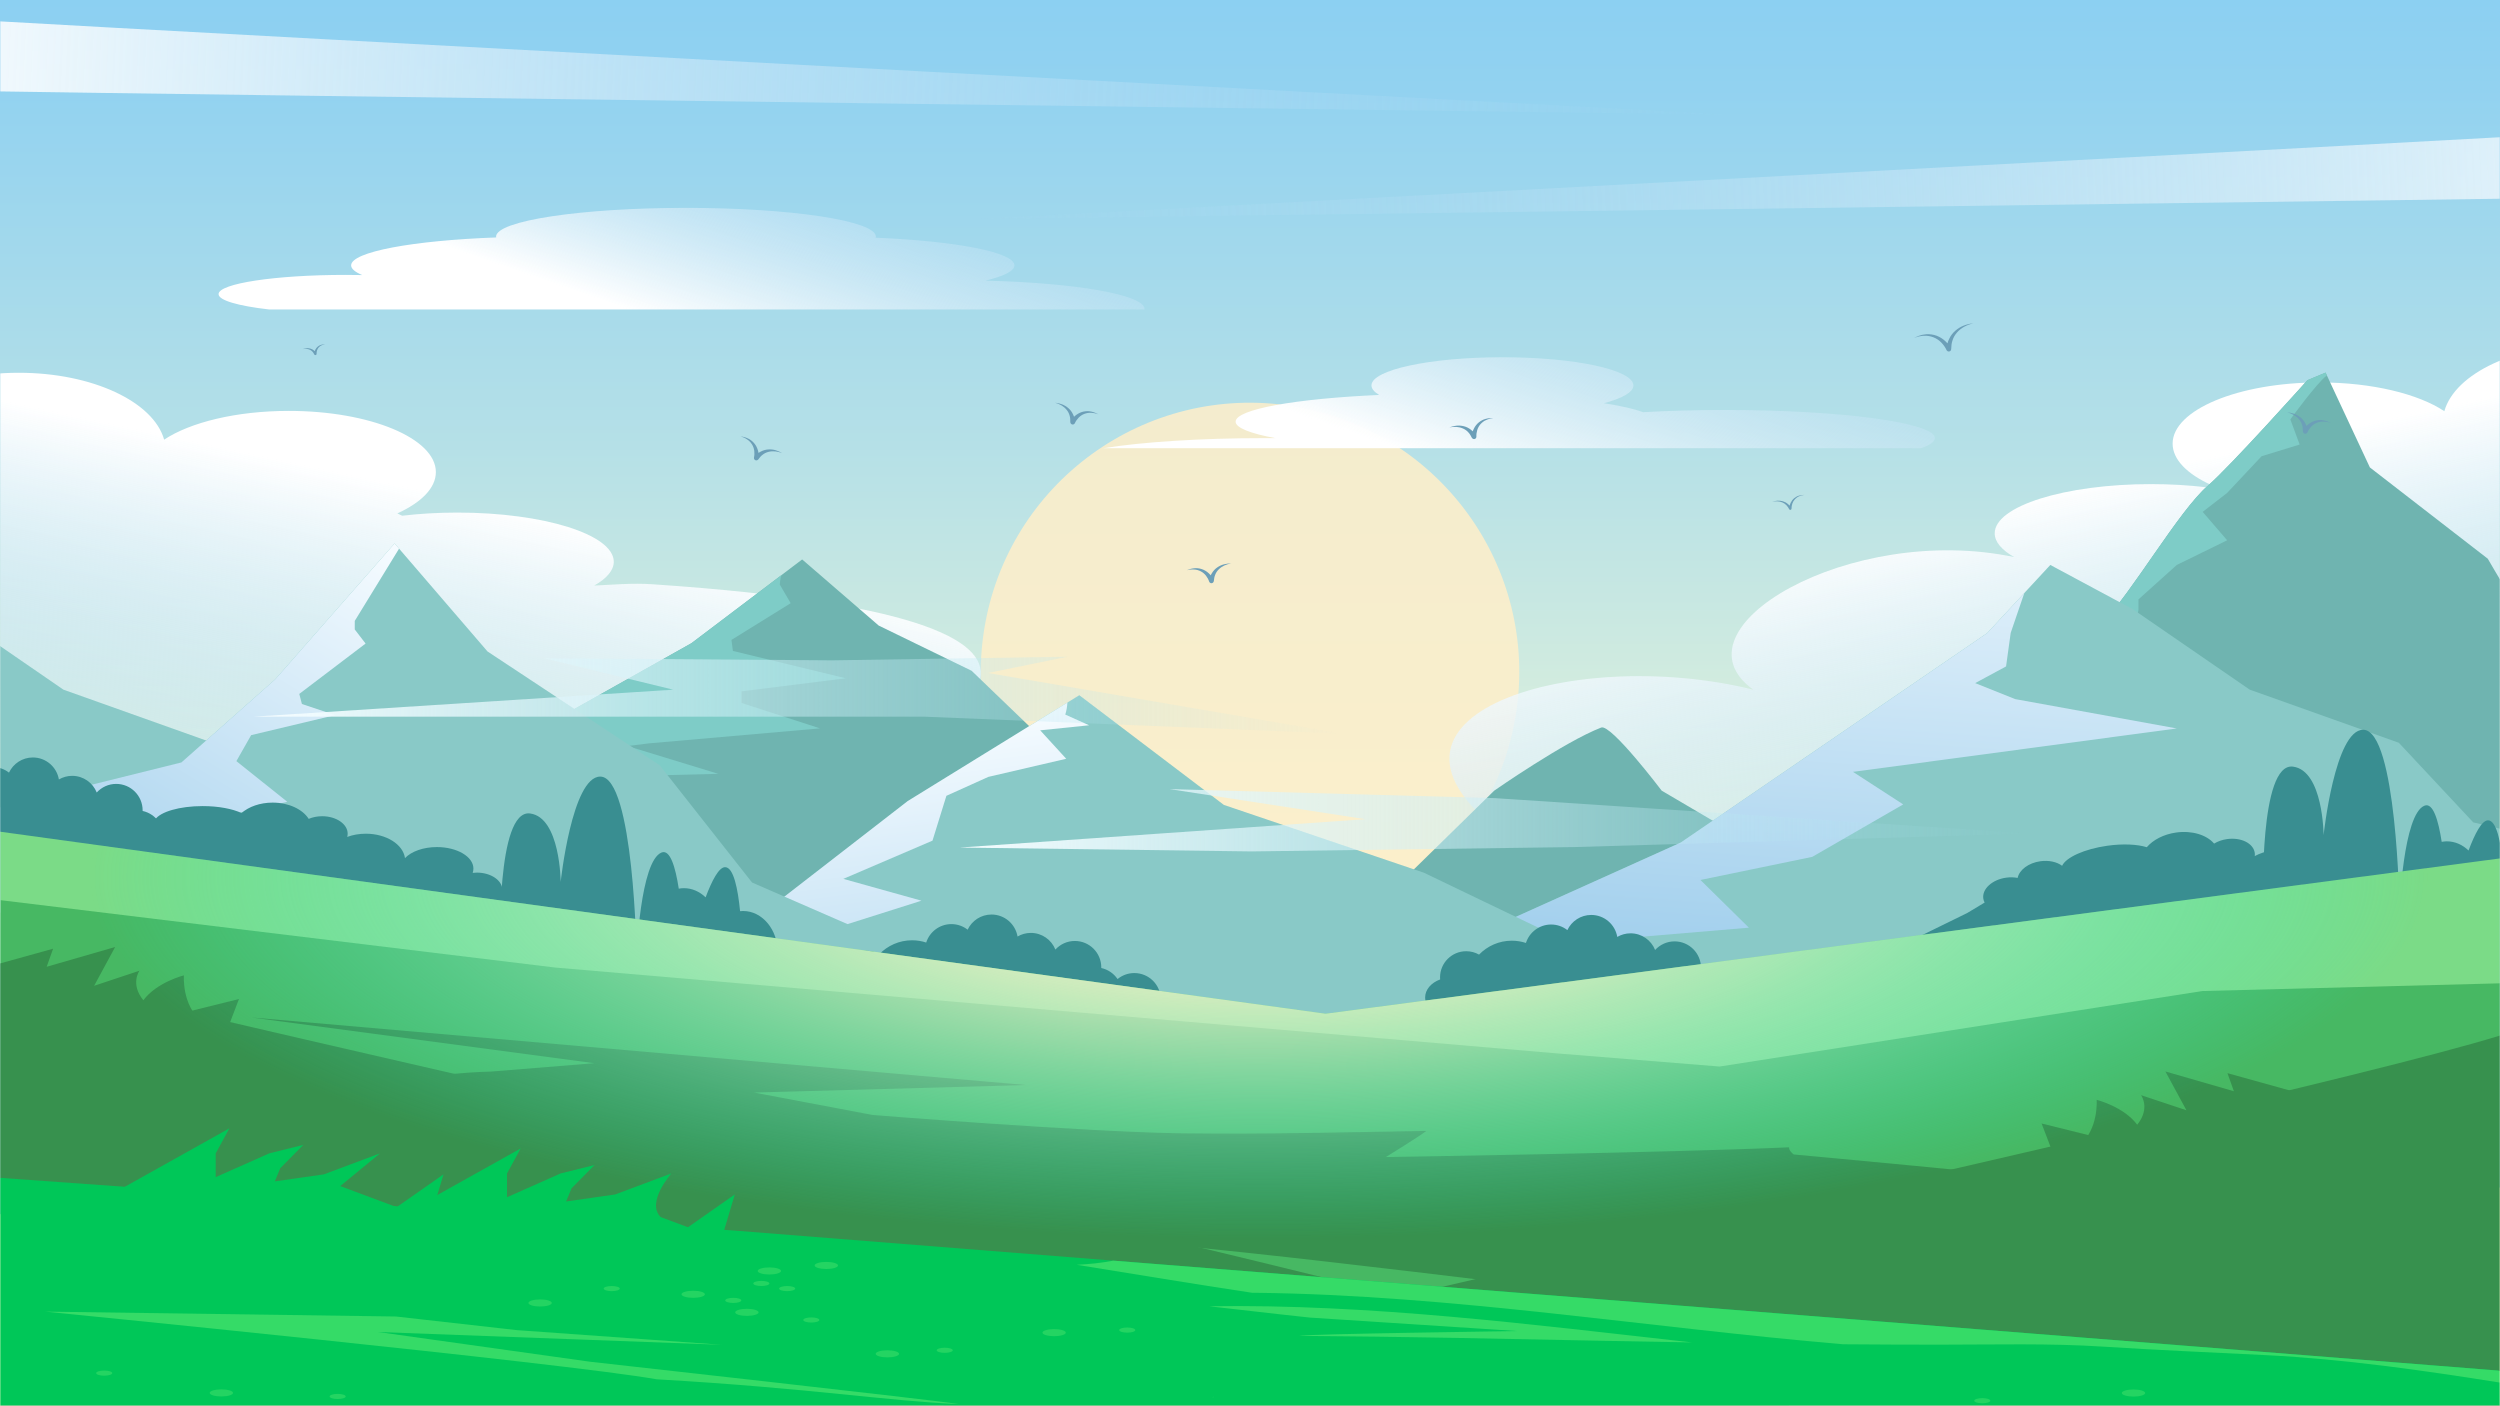 <svg width="948" height="533" viewBox="0 0 948 533" fill="none" xmlns="http://www.w3.org/2000/svg">
<rect x="0" y="0" width="948" height="533" fill="#333333" stroke="none"/>
<g clip-path="url(#clip0_992_4382)">
<rect width="948" height="533" fill="white"/>
<g clip-path="url(#clip1_992_4382)">
<path d="M948 -49H0V583H948V-49Z" fill="url(#paint0_linear_992_4382)"/>
<path opacity="0.85" d="M574.83 270.83C583.676 215.148 545.708 162.836 490.025 153.99C434.342 145.144 382.031 183.112 373.185 238.795C364.339 294.478 402.307 346.789 457.99 355.635C513.672 364.481 565.983 326.513 574.83 270.83Z" fill="#FFEFC9"/>
<mask id="mask0_992_4382" style="mask-type:luminance" maskUnits="userSpaceOnUse" x="0" y="-49" width="948" height="632">
<path d="M948 -49H0V583H948V-49Z" fill="white"/>
</mask>
<g mask="url(#mask0_992_4382)">
<path d="M655.625 43.464C655.625 43.464 55.645 11.412 0 8.103V34.666C35.005 35.314 655.625 43.464 655.625 43.464Z" fill="url(#paint1_linear_992_4382)"/>
<path d="M371.291 83.037C371.291 83.037 971.271 50.984 1026.92 47.675V74.238C991.911 74.886 371.291 83.037 371.291 83.037Z" fill="url(#paint2_linear_992_4382)"/>
<path d="M-79.388 285.993H333.882C337.44 284.164 459.201 235.882 247.381 221.548C239.795 221.035 232.395 221.723 225.327 222.048C230.048 219.372 232.745 216.295 232.745 213.017C232.745 202.718 206.192 194.368 173.438 194.368C166.064 194.368 159.01 194.794 152.496 195.568C151.887 195.27 151.277 194.981 150.667 194.69C159.74 190.562 165.279 185.064 165.279 179.027C165.279 166.206 140.311 155.812 109.513 155.812C89.583 155.812 72.106 160.168 62.245 166.713C58.196 152.356 35.054 141.352 7.11 141.352C-23.689 141.352 -48.657 154.72 -48.657 171.209C-48.657 174.87 -47.42 178.375 -45.169 181.616C-54.396 181.545 -63.569 182.119 -72.7 183.192L-69.777 229.291C-79.324 231.999 -84.895 235.237 -84.895 238.72C-84.893 240.781 -82.946 284.164 -79.388 285.993Z" fill="url(#paint3_linear_992_4382)"/>
<path d="M1015.25 288.229L574.844 319.617C505.042 272.6 594.927 244.181 664.845 261.531C632.545 238.368 701.783 198.108 763.808 211.258C759.087 208.582 756.39 205.504 756.39 202.227C756.39 191.927 782.943 183.577 815.697 183.577C823.071 183.577 830.125 184.003 836.639 184.777C837.248 184.48 837.857 184.191 838.468 183.9C829.395 179.772 823.856 174.273 823.856 168.236C823.856 155.416 848.824 145.022 879.622 145.022C899.552 145.022 917.029 149.377 926.89 155.922C930.94 141.566 954.081 130.562 982.025 130.562C1012.82 130.562 1037.79 143.93 1037.79 160.418C1037.79 164.079 1036.56 167.584 1034.3 170.825C1043.53 170.754 1052.7 171.328 1061.84 172.401L1058.91 218.501C1068.46 221.208 1074.03 224.446 1074.03 227.93C1074.03 229.989 1072.08 231.963 1015.25 288.229Z" fill="url(#paint4_linear_992_4382)"/>
<path d="M102.001 117.345H433.953C433.959 117.285 433.982 117.227 433.982 117.168C433.982 111.752 407.885 107.259 373.693 106.412C380.641 104.736 384.672 102.754 384.672 100.628C384.672 95.626 362.405 91.413 332.063 90.131C332.096 89.997 332.13 89.863 332.13 89.728C332.13 83.707 299.89 78.826 260.122 78.826C220.354 78.826 188.115 83.706 188.115 89.728C188.115 89.831 188.148 89.933 188.167 90.036C156.599 91.193 133.148 95.495 133.148 100.63C133.148 101.92 134.639 103.158 137.358 104.307C135.285 104.265 133.175 104.242 131.029 104.242C104.437 104.242 82.88 107.506 82.88 111.532C82.882 113.905 90.388 116.014 102.001 117.345Z" fill="url(#paint5_linear_992_4382)"/>
<path d="M483.671 166.153C482.242 166.143 480.805 166.137 479.357 166.137C454.911 166.137 433.05 167.618 418.455 169.946H728.491C731.861 168.763 733.72 167.479 733.72 166.137C733.72 160.239 698.098 155.458 654.158 155.458C643.122 155.458 632.613 155.76 623.06 156.305C619.702 155.042 614.617 153.89 608.195 152.897C615.189 151.057 619.388 148.707 619.388 146.145C619.388 140.247 597.153 135.467 569.725 135.467C542.296 135.467 520.061 140.247 520.061 146.145C520.061 147.414 521.096 148.631 522.987 149.761C491.365 151.173 468.551 155.175 468.551 159.894C468.552 162.232 474.169 164.393 483.671 166.153Z" fill="url(#paint6_linear_992_4382)"/>
</g>
<mask id="mask1_992_4382" style="mask-type:luminance" maskUnits="userSpaceOnUse" x="0" y="-49" width="948" height="632">
<path d="M948 -49H0V583H948V-49Z" fill="white"/>
</mask>
<g mask="url(#mask1_992_4382)">
<path d="M751.409 402.116C751.935 397.728 752.53 394.453 752.53 394.453L723.886 372.555L689.518 352.848L657.978 316.202L630.12 299.825C630.12 299.825 610.895 274.443 607.181 275.881C593.145 281.311 566.588 299.831 566.588 299.831L528.682 336.974L485.318 360.513L453.818 394.143C453.818 394.143 448.992 397.198 440.901 402.118H751.409V402.116Z" fill="#6FB4B0"/>
<path d="M486.62 344.311C487.284 339.715 488.036 336.287 488.036 336.287L451.804 313.361L408.331 292.727L368.434 254.359L333.196 237.211L304.179 212.141L262.195 243.902L204.883 276.106L150.03 300.751L110.185 335.963C110.185 335.963 104.08 339.162 93.847 344.313H486.62V344.311Z" fill="#6FB4B0"/>
<path d="M272.364 293.435L237.897 282.893L246.126 281.878L310.936 276.2L281.203 266.569V262.147L320.721 257.209L277.914 246.839L277.367 242.649L299.827 228.73L295.696 221.679C295.696 221.679 295.823 219.184 296.375 218.042L262.195 243.9L204.883 276.104L160.686 295.963C197.918 295.364 272.364 293.435 272.364 293.435Z" fill="#7ECCC7"/>
<path d="M1055.58 307.602C1052.41 305.232 1049.51 302.494 1046.63 299.679C1029.19 289.816 1011.84 279.612 993.99 271.266C992.801 270.834 991.613 270.396 990.428 269.938C982.541 266.889 976.768 262.479 970.696 254.696C960.598 241.752 943.358 211.859 943.358 211.859L898.659 177.255L881.853 141.294L874.972 144.161C874.972 144.161 845.592 176.991 837.262 184.136C826.312 193.529 808.128 225.179 797.609 235.595C793.205 239.955 784.328 246.109 775.073 252.752C770.801 259.51 766.672 266.454 762.275 273.063C758.463 278.794 754.433 284.278 749.926 288.978C745.363 293.737 739.807 296.632 735.559 301.929C731.623 306.839 728.793 313.528 725.438 319.172C720.954 326.716 715.402 333.121 710.076 339.512C706.48 343.827 702.818 348.044 699.102 352.167C721.965 349.35 744.834 346.865 767.715 344.969C832.704 339.583 897.461 340.775 962.232 342.939C987.024 343.767 1074.87 340.655 1094.91 338.843C1093.67 337.885 1092.44 336.918 1091.22 335.939C1079.33 326.4 1067.68 316.649 1055.58 307.602Z" fill="#6FB4B0"/>
<path d="M736.682 316.211C744.795 313.5 761.165 308.766 761.165 308.766L773.333 294.716L770.578 280.676L780.845 272.074L793.717 266.463L805.892 256.745L810.913 231.245V227.286L825.426 214.233L844.535 204.873L835.25 194.099L844.535 186.909L857.605 172.994L872.022 168.567L868.497 159.033C868.497 159.033 878.312 145.466 882.342 142.338L881.855 141.292L874.973 144.159C874.973 144.159 845.593 176.989 837.263 184.134C826.313 193.527 808.129 225.178 797.61 235.593C793.206 239.954 784.329 246.107 775.074 252.751C770.802 259.508 766.674 266.452 762.276 273.062C758.464 278.793 754.434 284.276 749.927 288.977C745.364 293.736 739.809 296.63 735.56 301.928C731.624 306.837 728.794 313.526 725.44 319.17C725.235 319.515 725.016 319.846 724.808 320.186C728.765 318.86 732.723 317.533 736.682 316.211Z" fill="#7ECCC7"/>
<path d="M937.855 311.846L909.634 281.658L853.091 261.516L808.883 231.088L777.48 214.231L753.527 240.076L637.368 319.483L540.908 362.949L487.053 394.345C487.053 394.345 471.429 400.721 461.117 409.463L777.688 464.794L982.269 447.376C982.269 418.326 982.235 322.308 982.235 322.308L937.855 311.846Z" fill="#89C9C7"/>
<path d="M512.178 389.389C528.997 385.519 545.46 380.886 562.718 378.658C578.794 376.582 611.067 373.206 611.067 373.206L574.218 359.27L663.177 351.775L644.803 333.683L687.208 324.92L721.695 305.031L702.648 292.689L825.426 276.228L764.144 265.101L748.985 259.034L760.697 252.708L762.454 239.999L767.626 224.864L753.529 240.077L637.369 319.484L540.91 362.949L487.055 390.911C487.055 390.911 479.654 390.951 474.913 395.957C487.477 394.637 499.885 392.218 512.178 389.389Z" fill="url(#paint7_linear_992_4382)"/>
<path d="M108.803 311.846L80.581 281.658L24.039 261.516L-20.17 231.088L-51.572 214.231L-75.524 240.076L-191.683 319.483L-288.143 362.949L-341.998 394.345C-341.998 394.345 -357.622 400.721 -367.934 409.463L-51.363 464.794L153.218 447.376C153.218 418.326 153.184 322.308 153.184 322.308L108.803 311.846Z" fill="#89C9C7"/>
<path d="M676.573 395.957C666.288 391.76 539.965 330.943 539.965 330.943L464.1 305.226L409.27 263.625L344.203 303.773L295.041 341.874L246.293 362.618L141.967 437.458L893.805 489.468L676.573 395.957Z" fill="#89C9C7"/>
<path d="M210.072 395.957L253.723 375.121L300.285 357.103L349.417 341.543L319.787 333.27L353.601 318.773L358.875 301.769L374.782 294.592L404.305 287.726L394.441 276.936L412.99 275.023L403.948 270.965C403.96 270.912 403.977 270.855 404 270.786C404.423 269.532 404.659 268.005 404.759 266.407L344.201 303.774L295.039 341.874L246.29 362.618L157.348 426.423L210.072 395.957Z" fill="url(#paint8_linear_992_4382)"/>
<path d="M396.132 384.741L360.218 367.359L285.171 334.647L250.2 290.226L184.866 247.039L149.627 206.067L104.397 257.573L68.788 289.118L-16.033 310.178L19.688 426.423L462.982 437.458L396.132 384.741Z" fill="#89C9C7"/>
<path d="M49.075 343.521L6.532 330.962V327.003L108.94 304.05L89.638 288.619L95.232 278.766L127.093 271.165L114.493 266.966L113.482 263.133L138.629 244.038L134.523 238.691V235.449L151.33 208.043L149.629 206.065L104.399 257.57L68.79 289.116L-16.031 310.176L-5.07 345.848C13.23 347.255 49.075 343.521 49.075 343.521Z" fill="url(#paint9_linear_992_4382)"/>
<path d="M443.526 299.232L566.8 302.651L769.676 316.077L596.834 321.214L474.594 322.861L363.926 321.391L517.748 310.634L443.526 299.232Z" fill="url(#paint10_linear_992_4382)"/>
<path d="M374.619 255.194L404.851 249.026L315.549 250.4L206.264 249.612L255.275 261.524L96.272 271.749H350.092L509.028 278.226L374.619 255.194Z" fill="url(#paint11_linear_992_4382)"/>
</g>
<mask id="mask2_992_4382" style="mask-type:luminance" maskUnits="userSpaceOnUse" x="0" y="-49" width="948" height="632">
<path d="M948 -49H0V583H948V-49Z" fill="white"/>
</mask>
<g mask="url(#mask2_992_4382)">
<path d="M199.496 339.902C196.337 338.985 193.276 338.413 190.468 338.143C190.496 337.94 190.514 337.734 190.514 337.525C190.514 333.864 186.182 330.894 180.839 330.894C180.294 330.894 179.763 330.932 179.243 330.992C179.423 330.466 179.519 329.922 179.519 329.366C179.519 324.86 173.317 321.207 165.667 321.207C160.466 321.207 155.938 322.898 153.571 325.396C152.857 320.205 146.485 316.141 138.724 316.141C136.169 316.141 133.766 316.582 131.664 317.358C131.772 316.963 131.835 316.557 131.835 316.141C131.835 312.479 127.503 309.51 122.16 309.51C120.286 309.51 118.542 309.882 117.059 310.514C114.766 306.888 109.503 304.349 103.37 304.349C98.577 304.349 94.323 305.905 91.593 308.313C88.214 306.71 82.869 305.67 76.832 305.67C68.054 305.67 60.719 307.862 58.818 310.799C57.071 309.074 54.164 307.943 50.868 307.943C46.315 307.943 42.508 310.1 41.478 313.004C40.176 312.558 38.712 312.3 37.159 312.3C31.816 312.3 27.484 315.269 27.484 318.931C27.484 319.475 27.59 320.001 27.771 320.508L20.639 323.529L-1.208 330.659C-1.208 330.659 15.13 339.558 15.931 340.848C16.733 342.139 58.861 350.316 58.861 350.316C58.861 350.316 101.599 340.848 109.9 346.498C115.102 350.039 155.845 351.327 185.537 351.795C188.236 353.243 191.436 354.553 194.952 355.571C206.087 358.801 216.132 357.91 217.388 353.582C218.642 349.256 210.632 343.131 199.496 339.902Z" fill="#398E91"/>
<path d="M925.318 337.477C922.061 337.01 918.951 336.871 916.132 336.997C916.131 336.791 916.121 336.584 916.092 336.378C915.581 332.752 910.876 330.417 905.587 331.163C905.047 331.239 904.526 331.352 904.019 331.483C904.124 330.937 904.144 330.386 904.066 329.835C903.436 325.373 896.785 322.621 889.21 323.689C884.059 324.416 879.814 326.723 877.816 329.526C876.384 324.485 869.508 321.352 861.823 322.435C859.294 322.792 856.977 323.564 855.003 324.626C855.053 324.22 855.059 323.809 855.001 323.397C854.489 319.771 849.786 317.436 844.496 318.182C842.639 318.444 840.965 319.055 839.585 319.888C836.808 316.618 831.243 314.84 825.17 315.696C820.423 316.364 816.428 318.499 814.062 321.265C810.492 320.15 805.054 319.866 799.076 320.709C790.383 321.935 783.426 325.129 781.953 328.303C779.983 326.839 776.947 326.124 773.683 326.584C769.174 327.22 765.706 329.888 765.092 332.906C763.74 332.646 762.255 332.595 760.717 332.813C755.426 333.558 751.552 337.103 752.064 340.729C752.139 341.268 752.318 341.774 752.568 342.251L745.927 346.239L725.29 356.35C725.29 356.35 742.71 362.881 743.685 364.046C744.659 365.212 787.515 367.427 787.515 367.427C787.515 367.427 828.513 352.086 837.52 356.522C843.165 359.301 883.689 354.888 913.157 351.206C916.031 352.264 919.383 353.114 923.006 353.632C934.484 355.275 944.305 352.991 944.944 348.531C945.583 344.067 936.796 339.12 925.318 337.477Z" fill="#398E91"/>
<path d="M950.285 327.69C949.898 327.69 949.518 327.72 949.14 327.759C948.322 319.397 946.695 311.07 943.453 311.07C941.116 311.07 938.486 316.089 936.072 322.515C933.817 320.341 930.955 319.034 927.834 319.034C927.173 319.034 926.527 319.111 925.891 319.225C924.597 310.809 922.567 304.273 919.385 305.507C911.253 308.66 909.898 344.664 909.898 344.664C909.898 344.664 908.883 276.722 896.114 276.722C885.39 276.722 881.11 316.677 881.11 316.677C881.11 316.677 880.981 292.232 869.521 290.708C856.62 288.993 858.218 341.827 858.218 341.827C858.218 341.827 828.577 370.121 893.3 370.46C924.99 370.626 939.227 364.445 945.51 358.093C946.991 358.786 948.599 359.18 950.287 359.18C957.549 359.18 963.437 352.131 963.437 343.436C963.435 334.739 957.548 327.69 950.285 327.69Z" fill="#398E91"/>
<path d="M281.782 345.449C281.395 345.449 281.015 345.48 280.637 345.519C279.819 337.156 278.192 328.829 274.95 328.829C272.613 328.829 269.983 333.848 267.568 340.274C265.313 338.1 262.452 336.793 259.331 336.793C258.669 336.793 258.024 336.87 257.388 336.984C256.094 328.569 254.064 322.032 250.882 323.266C242.75 326.42 241.395 362.423 241.395 362.423C241.395 362.423 240.38 294.481 227.611 294.481C216.887 294.481 212.607 334.436 212.607 334.436C212.607 334.436 212.478 309.992 201.016 308.467C188.116 306.752 189.714 359.586 189.714 359.586C189.714 359.586 160.073 387.88 224.796 388.219C256.486 388.385 270.722 382.204 277.005 375.852C278.487 376.545 280.095 376.939 281.782 376.939C289.045 376.939 294.933 369.89 294.933 361.195C294.933 352.499 289.045 345.449 281.782 345.449Z" fill="#398E91"/>
<path d="M66.617 309.425C64.201 309.425 61.986 310.279 60.256 311.701C58.835 309.598 56.636 308.067 54.074 307.513C54.075 307.434 54.085 307.358 54.085 307.28C54.085 301.744 49.598 297.256 44.062 297.256C41.136 297.256 38.511 298.518 36.679 300.516C35.204 296.818 31.596 294.2 27.372 294.2C25.532 294.2 23.812 294.704 22.331 295.57C21.527 290.839 17.42 287.233 12.46 287.233C8.456 287.233 5.009 289.588 3.404 292.983C1.705 291.658 -0.426 290.862 -2.747 290.862C-7.226 290.862 -11.017 293.802 -12.301 297.856C-13.99 297.306 -15.789 296.999 -17.661 296.999C-22.538 296.999 -26.937 299.026 -30.081 302.275C-31.52 301.461 -33.18 300.989 -34.953 300.989C-40.432 300.989 -44.872 305.429 -44.872 310.908C-44.872 316.386 -40.432 320.826 -34.953 320.826C-34.528 320.826 -34.11 320.791 -33.697 320.738C-31.139 327.091 -24.93 331.58 -17.661 331.58C-12.597 331.58 -8.057 329.39 -4.894 325.921C-1.906 331.099 3.673 334.594 10.082 334.594C17.894 334.594 24.49 329.41 26.634 322.298C28.365 325.3 31.6 327.326 35.315 327.326C38.777 327.326 41.828 325.57 43.629 322.902C45.431 325.571 48.482 327.326 51.944 327.326C54.358 327.326 56.574 326.471 58.304 325.049C60.106 327.716 63.157 329.471 66.618 329.471C72.154 329.471 76.641 324.984 76.641 319.447C76.641 313.911 72.153 309.425 66.617 309.425Z" fill="#398E91"/>
<path d="M430.138 368.982C427.722 368.982 425.508 369.837 423.777 371.26C422.357 369.157 420.157 367.626 417.595 367.07C417.596 366.992 417.607 366.916 417.607 366.837C417.607 361.301 413.119 356.814 407.583 356.814C404.657 356.814 402.033 358.075 400.2 360.074C398.725 356.374 395.117 353.757 390.893 353.757C389.053 353.757 387.334 354.262 385.852 355.126C385.048 350.395 380.942 346.789 375.982 346.789C371.977 346.789 368.53 349.144 366.925 352.539C365.226 351.214 363.095 350.418 360.775 350.418C356.295 350.418 352.504 353.358 351.219 357.412C349.53 356.862 347.731 356.555 345.859 356.555C340.982 356.555 336.583 358.582 333.439 361.831C332 361.017 330.339 360.545 328.567 360.545C323.088 360.545 318.648 364.986 318.648 370.464C318.648 375.942 323.088 380.382 328.567 380.382C328.993 380.382 329.41 380.347 329.822 380.294C332.379 386.647 338.589 391.137 345.858 391.137C350.922 391.137 355.462 388.947 358.624 385.478C361.613 390.655 367.192 394.15 373.6 394.15C381.413 394.15 388.009 388.966 390.152 381.854C391.884 384.856 395.119 386.882 398.834 386.882C402.296 386.882 405.348 385.126 407.148 382.458C408.949 385.127 412.001 386.882 415.463 386.882C417.878 386.882 420.093 386.027 421.823 384.604C423.624 387.271 426.676 389.026 430.137 389.026C435.673 389.026 440.16 384.538 440.16 379.002C440.16 373.466 435.673 368.982 430.138 368.982Z" fill="#398E91"/>
<path d="M657.556 369.138C655.14 369.138 652.926 369.992 651.195 371.416C649.774 369.312 647.575 367.782 645.013 367.227C645.014 367.148 645.024 367.073 645.024 366.994C645.024 361.458 640.537 356.971 635.001 356.971C632.075 356.971 629.451 358.232 627.618 360.23C626.143 356.531 622.535 353.914 618.311 353.914C616.471 353.914 614.751 354.419 613.27 355.283C612.466 350.552 608.359 346.946 603.399 346.946C599.395 346.946 595.948 349.301 594.343 352.696C592.644 351.371 590.513 350.575 588.192 350.575C583.713 350.575 579.922 353.515 578.636 357.568C576.948 357.019 575.149 356.711 573.277 356.711C568.399 356.711 564.001 358.739 560.857 361.987C559.417 361.173 557.756 360.703 555.984 360.703C550.506 360.703 546.066 365.144 546.066 370.622C546.066 370.886 546.085 371.145 546.105 371.404C542.738 372.64 540.413 375.228 540.413 378.23C540.413 382.429 544.95 385.833 550.547 385.833C553.77 385.833 556.635 384.7 558.492 382.939C561.521 387.942 567.001 391.293 573.276 391.293C578.339 391.293 582.88 389.103 586.042 385.634C589.029 390.812 594.61 394.307 601.018 394.307C608.831 394.307 615.426 389.123 617.57 382.01C619.302 385.012 622.536 387.039 626.251 387.039C629.713 387.039 632.766 385.283 634.566 382.615C636.367 385.284 639.418 387.039 642.881 387.039C645.296 387.039 647.511 386.184 649.241 384.761C651.042 387.428 654.093 389.182 657.554 389.182C663.091 389.182 667.578 384.694 667.578 379.159C667.578 373.624 663.091 369.138 657.556 369.138Z" fill="#398E91"/>
<path d="M948 471.167L0 497.223V315.381L502.669 384.407L948 325.511V471.167Z" fill="#7BDB87"/>
<path d="M0.238 341.35L0 583H948V372.877L835.134 375.799L652.063 404.431L589.868 399.403L210.548 366.896L0.238 341.35Z" fill="#47B863"/>
<path d="M772.352 454.819C770.306 453.487 771.031 450.096 773.628 450.108C782.9 450.155 792.217 450.672 801.409 449.918C761.074 445.118 680.154 437.772 680.154 437.772C680.154 437.772 678.225 436.278 678.436 435.059C632.668 437.111 525.528 438.751 525.528 438.751C525.528 438.751 539.525 430.108 540.856 428.838C509.989 429.365 479.124 430.164 448.255 429.757C412.035 429.279 330.98 422.816 330.98 422.816L285.93 414.298L389.12 411.446L95.423 385.834L225.351 403.167L186.24 406.336C186.24 406.336 161.476 406.8 150.347 411.601C208.18 436.749 272.339 442.001 330.56 466.112C334.088 466.281 337.616 466.409 341.137 466.504C363.297 467.102 385.331 467.265 407.451 468.948C450.55 472.23 493.491 477.243 536.411 482.296C578.919 487.302 621.12 493.508 664.021 491.153C705.763 488.863 747.061 481.724 788.783 479.194C823.161 477.11 857.638 479.725 892.073 480.97C875.315 478.51 858.312 477.351 841.556 475.263C817.735 472.295 792.832 468.155 772.352 454.819Z" fill="#37914E"/>
<path d="M892.395 528.316C910.632 536.594 929.098 544.415 948 551.037V446.506L884.096 454.139L910.517 458.216L909.845 463.182L753.181 466.031C753.181 466.031 765.367 472.114 771.629 474.833C794.329 477.172 815.538 487.86 835.405 498.449C854.378 508.561 872.798 519.421 892.395 528.316Z" fill="#24704C"/>
<path d="M178.483 583H948V392.675C851.048 422.584 290.66 539.766 178.483 583Z" fill="#37914E"/>
<path d="M774.165 426.022L781.652 445.592L799.918 436.103L798.593 432.091L774.165 426.022Z" fill="#37914E"/>
<path d="M868.169 419.672L881.319 417.134L844.651 406.946L847.085 413.797L821.12 406.302L829.094 421.012L811.888 415.288C811.888 415.288 815.523 420.244 810.421 426.5C805.39 419.672 795.05 417.05 795.05 417.05C795.05 417.05 795.912 428.286 788.367 434.461C780.823 440.637 793.119 440.637 793.119 440.637L868.169 419.672Z" fill="#37914E"/>
<path d="M686.302 535.802H-83.215V345.476C13.737 375.384 574.124 492.567 686.302 535.802Z" fill="#37914E"/>
<path d="M90.62 378.823L83.133 398.392L64.866 388.904L66.192 384.892L90.62 378.823Z" fill="#37914E"/>
<path d="M-3.384 372.473L-16.534 369.935L20.134 359.747L17.7 366.598L43.665 359.102L35.692 373.812L52.897 368.088C52.897 368.088 49.262 373.044 54.365 379.301C59.396 372.473 69.735 369.85 69.735 369.85C69.735 369.85 68.873 381.087 76.417 387.261C83.961 393.437 71.665 393.437 71.665 393.437L-3.384 372.473Z" fill="#37914E"/>
<path d="M502.669 384.407L0 315.381V497.223L0.085 497.22L0 583H948V471.167V372.877V325.511L502.669 384.407Z" fill="url(#paint12_radial_992_4382)"/>
<path d="M947.325 519.722L278.74 466.655L0 446.636V618.191H948V519.933C947.775 519.864 947.325 519.722 947.325 519.722Z" fill="#00C758"/>
<path opacity="0.79" d="M459.968 529.727C459.924 529.791 459.872 529.848 459.825 529.909C460.024 529.838 460.222 529.766 460.422 529.698C460.271 529.71 460.12 529.715 459.968 529.727Z" fill="#35DB67"/>
<path opacity="0.68" d="M267.284 490.794C267.284 491.536 265.302 492.138 262.858 492.138C260.413 492.138 258.431 491.536 258.431 490.794C258.431 490.052 260.413 489.451 262.858 489.451C265.304 489.451 267.284 490.052 267.284 490.794Z" fill="#35DB67"/>
<path opacity="0.68" d="M209.239 494.083C209.239 494.825 207.257 495.427 204.812 495.427C202.368 495.427 200.386 494.825 200.386 494.083C200.386 493.341 202.368 492.74 204.812 492.74C207.257 492.74 209.239 493.341 209.239 494.083Z" fill="#35DB67"/>
<path opacity="0.68" d="M340.918 513.372C340.918 514.114 338.937 514.716 336.492 514.716C334.047 514.716 332.065 514.114 332.065 513.372C332.065 512.63 334.047 512.028 336.492 512.028C338.937 512.027 340.918 512.629 340.918 513.372Z" fill="#35DB67"/>
<path opacity="0.68" d="M404.155 505.342C404.155 506.084 402.173 506.685 399.728 506.685C397.284 506.685 395.302 506.084 395.302 505.342C395.302 504.6 397.284 503.998 399.728 503.998C402.173 503.997 404.155 504.6 404.155 505.342Z" fill="#35DB67"/>
<path opacity="0.68" d="M296.174 481.946C296.174 482.688 294.192 483.29 291.747 483.29C289.303 483.29 287.321 482.688 287.321 481.946C287.321 481.204 289.303 480.603 291.747 480.603C294.192 480.603 296.174 481.204 296.174 481.946Z" fill="#35DB67"/>
<path opacity="0.68" d="M88.36 528.192C88.36 528.934 86.378 529.536 83.933 529.536C81.489 529.536 79.507 528.934 79.507 528.192C79.507 527.45 81.489 526.849 83.933 526.849C86.378 526.849 88.36 527.45 88.36 528.192Z" fill="#35DB67"/>
<path opacity="0.68" d="M813.447 528.238C813.447 528.98 811.465 529.581 809.02 529.581C806.576 529.581 804.594 528.98 804.594 528.238C804.594 527.496 806.576 526.894 809.02 526.894C811.465 526.893 813.447 527.494 813.447 528.238Z" fill="#35DB67"/>
<path opacity="0.68" d="M288.697 487.66C290.382 487.66 291.748 487.225 291.748 486.688C291.748 486.151 290.382 485.716 288.697 485.716C287.013 485.716 285.647 486.151 285.647 486.688C285.647 487.225 287.013 487.66 288.697 487.66Z" fill="#35DB67"/>
<path opacity="0.68" d="M751.68 532.114C753.365 532.114 754.73 531.679 754.73 531.142C754.73 530.606 753.365 530.17 751.68 530.17C749.996 530.17 748.63 530.606 748.63 531.142C748.63 531.679 749.996 532.114 751.68 532.114Z" fill="#35DB67"/>
<path opacity="0.68" d="M235.019 488.633C235.019 489.17 233.654 489.605 231.969 489.605C230.284 489.605 228.919 489.17 228.919 488.633C228.919 488.095 230.284 487.661 231.969 487.661C233.654 487.661 235.019 488.095 235.019 488.633Z" fill="#35DB67"/>
<path opacity="0.68" d="M358.244 512.999C359.928 512.999 361.294 512.564 361.294 512.027C361.294 511.49 359.928 511.055 358.244 511.055C356.559 511.055 355.194 511.49 355.194 512.027C355.194 512.564 356.559 512.999 358.244 512.999Z" fill="#35DB67"/>
<path opacity="0.68" d="M301.542 488.633C301.542 489.17 300.177 489.605 298.492 489.605C296.807 489.605 295.442 489.17 295.442 488.633C295.442 488.095 296.807 487.661 298.492 487.661C300.177 487.661 301.542 488.095 301.542 488.633Z" fill="#35DB67"/>
<path opacity="0.68" d="M278.057 494.083C279.741 494.083 281.107 493.648 281.107 493.111C281.107 492.574 279.741 492.139 278.057 492.139C276.372 492.139 275.007 492.574 275.007 493.111C275.007 493.648 276.372 494.083 278.057 494.083Z" fill="#35DB67"/>
<path opacity="0.68" d="M39.512 521.661C41.197 521.661 42.562 521.226 42.562 520.689C42.562 520.152 41.197 519.717 39.512 519.717C37.828 519.717 36.462 520.152 36.462 520.689C36.462 521.226 37.828 521.661 39.512 521.661Z" fill="#35DB67"/>
<path opacity="0.68" d="M307.656 501.508C309.34 501.508 310.706 501.073 310.706 500.536C310.706 499.999 309.34 499.564 307.656 499.564C305.972 499.564 304.606 499.999 304.606 500.536C304.606 501.073 305.972 501.508 307.656 501.508Z" fill="#35DB67"/>
<path opacity="0.68" d="M128.038 530.509C129.722 530.509 131.088 530.074 131.088 529.537C131.088 529 129.722 528.565 128.038 528.565C126.353 528.565 124.988 529 124.988 529.537C124.988 530.074 126.353 530.509 128.038 530.509Z" fill="#35DB67"/>
<path opacity="0.68" d="M427.449 505.341C429.134 505.341 430.499 504.905 430.499 504.368C430.499 503.832 429.134 503.396 427.449 503.396C425.765 503.396 424.399 503.832 424.399 504.368C424.399 504.905 425.765 505.341 427.449 505.341Z" fill="#35DB67"/>
<path opacity="0.68" d="M287.646 497.643C287.646 498.385 285.664 498.987 283.219 498.987C280.774 498.987 278.792 498.385 278.792 497.643C278.792 496.901 280.774 496.299 283.219 496.299C285.664 496.299 287.646 496.901 287.646 497.643Z" fill="#35DB67"/>
<path opacity="0.68" d="M317.768 479.861C317.768 480.603 315.786 481.204 313.342 481.204C310.897 481.204 308.915 480.603 308.915 479.861C308.915 479.119 310.897 478.517 313.342 478.517C315.787 478.517 317.768 479.119 317.768 479.861Z" fill="#35DB67"/>
<path d="M17.14 497.367C17.14 497.367 213.853 516.819 248.999 523.03C307.622 526.408 337.197 531.386 363.488 532.415C356.492 531.149 223.759 516.371 223.759 516.371L143.35 505.098L273.781 509.947L195.978 504.387L150.13 499.22L17.14 497.367Z" fill="#35DB67"/>
<path d="M458.44 495.332C480.776 497.931 496.697 499.627 496.697 499.627L575.4 504.741C575.4 504.741 494.288 505.865 492.76 506.551C531.992 506.835 571.217 507.691 610.442 508.48C620.846 508.69 631.252 508.883 641.655 509.055C580.666 502.248 519.554 494.412 458.44 495.332Z" fill="#35DB67"/>
<path d="M947.325 519.722L422.17 478.039C417.635 478.924 412.964 479.375 408.286 479.61C430.452 483.168 452.597 486.882 474.792 490.223C475.33 490.228 475.867 490.22 476.406 490.227C550.93 491.114 624.746 503.437 698.895 509.749C710.994 509.84 723.094 509.902 735.194 509.902C756.08 509.902 777.047 509.308 797.883 510.664C818.342 511.996 838.846 512.828 859.317 513.873C889.09 515.393 918.57 519.611 947.998 524.28V519.933C947.775 519.864 947.325 519.722 947.325 519.722Z" fill="#35DB67"/>
<path d="M154.85 459.293L197.441 435.49L192.256 444.978V453.998L212.562 444.978L225.441 441.779L216.738 450.599L214.659 455.608L233.267 452.942L254.562 444.979C254.562 444.979 244.856 455.995 250.544 461.522L260.877 465.376L278.626 452.942L272.97 471.928C272.97 471.928 266.792 479.987 262.849 480.506C258.905 481.025 166.217 471.996 166.217 471.996L154.85 459.293Z" fill="#00C758"/>
<path d="M44.389 451.67L86.98 427.867L81.795 437.355V446.375L102.101 437.355L114.981 434.156L106.278 442.975L104.199 447.984L122.808 445.318L144.102 437.355L129.005 449.765L150.417 457.752L168.166 445.318L162.51 464.303C162.51 464.303 156.333 472.363 152.389 472.882C148.445 473.4 55.758 464.372 55.758 464.372L44.389 451.67Z" fill="#00C758"/>
</g>
<path d="M549.618 162.085C551.29 161.404 553.218 161.145 555.096 161.628C556.031 161.86 556.946 162.297 557.721 162.917C558.534 163.507 559.157 164.294 559.737 165.103L558.002 165.551C558.123 164.416 558.435 163.481 558.892 162.541C559.352 161.622 559.999 160.79 560.79 160.154C561.584 159.532 562.475 159.038 563.428 158.823C563.887 158.656 564.381 158.651 564.848 158.563C565.323 158.525 565.802 158.536 566.271 158.521C565.806 158.613 565.339 158.679 564.888 158.79C564.448 158.952 563.987 159.029 563.584 159.259C562.732 159.602 562.016 160.184 561.428 160.823C560.846 161.475 560.427 162.25 560.173 163.071C559.924 163.875 559.804 164.803 559.851 165.549C559.883 166.046 559.506 166.473 559.01 166.504C558.705 166.523 558.425 166.388 558.248 166.166L558.117 165.998C557.758 165.271 557.366 164.533 556.793 163.95C556.254 163.333 555.567 162.844 554.794 162.503C553.249 161.801 551.378 161.694 549.618 162.085Z" fill="#6C9FB8"/>
<path d="M114.792 132.394C115.651 132.044 116.641 131.911 117.605 132.159C118.085 132.279 118.556 132.503 118.954 132.821C119.371 133.125 119.691 133.529 119.989 133.944L119.1 134.174C119.162 133.591 119.323 133.111 119.557 132.627C119.793 132.154 120.126 131.727 120.531 131.401C120.938 131.081 121.397 130.828 121.886 130.717C122.368 130.578 122.863 130.559 123.346 130.561C122.866 130.638 122.393 130.737 121.966 130.939C121.529 131.115 121.161 131.414 120.859 131.742C120.559 132.077 120.344 132.475 120.214 132.897C120.085 133.31 120.024 133.787 120.048 134.17C120.065 134.424 119.872 134.643 119.617 134.659C119.461 134.669 119.318 134.6 119.227 134.486L119.16 134.4C118.816 133.639 118.259 132.949 117.451 132.604C116.657 132.246 115.695 132.192 114.792 132.394Z" fill="#6C9FB8"/>
<path d="M400.061 152.707C401.86 152.861 403.694 153.507 405.147 154.79C405.874 155.423 406.492 156.227 406.899 157.132C407.354 158.028 407.552 159.01 407.701 159.995L405.951 159.605C406.576 158.65 407.28 157.958 408.114 157.329C408.942 156.72 409.898 156.274 410.89 156.066C411.879 155.873 412.898 155.839 413.845 156.081C414.329 156.142 414.771 156.362 415.228 156.495C415.669 156.678 416.09 156.906 416.515 157.105C416.058 156.975 415.613 156.822 415.161 156.716C414.696 156.66 414.249 156.52 413.786 156.54C412.87 156.458 411.968 156.651 411.155 156.954C410.34 157.27 409.616 157.769 409.015 158.386C408.427 158.987 407.899 159.76 407.602 160.445C407.405 160.901 406.874 161.111 406.418 160.914C406.136 160.792 405.949 160.545 405.893 160.265L405.853 160.055C405.863 159.244 405.85 158.408 405.605 157.63C405.404 156.835 405.016 156.086 404.483 155.43C403.423 154.103 401.807 153.158 400.061 152.707Z" fill="#6C9FB8"/>
<path d="M867.281 156.367C869.084 156.477 870.933 157.079 872.417 158.328C873.159 158.943 873.796 159.732 874.224 160.627C874.701 161.512 874.922 162.489 875.095 163.47L873.337 163.123C873.939 162.153 874.625 161.445 875.444 160.795C876.257 160.166 877.201 159.697 878.188 159.467C879.173 159.249 880.19 159.191 881.144 159.411C881.629 159.459 882.076 159.669 882.535 159.791C882.98 159.963 883.406 160.181 883.836 160.37C883.376 160.251 882.928 160.109 882.473 160.014C882.007 159.97 881.557 159.839 881.094 159.871C880.178 159.81 879.28 160.026 878.475 160.348C877.667 160.684 876.955 161.201 876.369 161.83C875.797 162.447 875.286 163.231 875.007 163.923C874.82 164.385 874.295 164.607 873.835 164.42C873.551 164.305 873.357 164.062 873.294 163.784L873.249 163.576C873.24 162.764 873.207 161.93 872.943 161.156C872.723 160.366 872.317 159.628 871.767 158.985C870.676 157.683 869.037 156.777 867.281 156.367Z" fill="#6C9FB8"/>
<path d="M466.86 213.673C465.074 213.927 463.362 214.688 462.164 215.89C461.561 216.483 461.092 217.183 460.804 217.951C460.473 218.698 460.368 219.527 460.288 220.333L460.226 220.532C460.077 221.006 459.572 221.27 459.098 221.121C458.806 221.03 458.591 220.797 458.506 220.525C458.287 219.811 457.847 218.985 457.331 218.322C456.802 217.644 456.139 217.066 455.362 216.661C454.588 216.271 453.713 215.979 452.794 215.959C452.335 215.887 451.876 215.978 451.409 215.981C450.946 216.036 450.488 216.139 450.02 216.218C450.463 216.066 450.907 215.887 451.366 215.754C451.833 215.673 452.299 215.502 452.785 215.496C453.753 215.361 454.762 215.507 455.724 215.809C456.687 216.125 457.587 216.674 458.343 217.372C459.101 218.091 459.725 218.856 460.239 219.874L458.457 220.067C458.715 219.105 459.02 218.15 459.572 217.31C460.077 216.455 460.78 215.725 461.572 215.176C463.16 214.064 465.055 213.627 466.86 213.673Z" fill="#6C9FB8"/>
<path d="M748.322 122.607C745.924 123.115 743.658 124.299 742.111 126.067C741.331 126.939 740.738 127.954 740.404 129.048C740.009 130.121 739.933 131.284 739.894 132.418C739.876 132.924 739.452 133.319 738.947 133.302C738.638 133.292 738.372 133.13 738.214 132.891L738.135 132.769C737.694 131.777 736.965 130.726 736.139 129.884C735.3 129.028 734.288 128.335 733.154 127.901C732.024 127.485 730.781 127.223 729.528 127.337C728.894 127.31 728.282 127.502 727.649 127.578C727.031 127.722 726.427 127.932 725.808 128.108C726.397 127.861 726.979 127.577 727.587 127.356C728.213 127.203 728.822 126.93 729.478 126.877C730.768 126.604 732.13 126.709 733.438 127.02C734.75 127.349 735.995 127.993 737.062 128.847C738.134 129.723 739.039 130.698 739.803 131.967L738.044 132.318C738.247 131.014 738.511 129.708 739.117 128.522C739.661 127.322 740.483 126.255 741.456 125.41C742.423 124.555 743.535 123.903 744.702 123.445C745.872 122.995 747.092 122.697 748.322 122.607Z" fill="#6C9FB8"/>
<path d="M296.592 171.831C294.926 171.139 293.065 170.922 291.422 171.347C290.601 171.549 289.841 171.913 289.201 172.427C288.536 172.903 288.023 173.561 287.543 174.216L287.388 174.355C287.018 174.687 286.449 174.657 286.117 174.288C285.912 174.061 285.846 173.751 285.911 173.474C286.086 172.747 286.128 171.813 286.022 170.979C285.913 170.126 285.636 169.29 285.175 168.547C284.707 167.816 284.103 167.119 283.323 166.635C282.966 166.339 282.525 166.183 282.12 165.948C281.694 165.76 281.248 165.614 280.804 165.444C281.264 165.54 281.737 165.611 282.198 165.731C282.642 165.899 283.129 165.99 283.551 166.233C284.453 166.609 285.246 167.249 285.92 168C286.588 168.762 287.082 169.693 287.377 170.678C287.664 171.683 287.809 172.659 287.733 173.798L286.102 173.054C286.813 172.358 287.563 171.692 288.465 171.251C289.336 170.773 290.312 170.502 291.274 170.434C293.208 170.281 295.062 170.869 296.592 171.831Z" fill="#6C9FB8"/>
<path d="M671.968 190.302C673.218 189.829 674.641 189.68 675.995 190.063C676.67 190.249 677.322 190.577 677.871 191.037C678.446 191.475 678.882 192.052 679.286 192.643L678.398 192.873C678.468 192.075 678.678 191.382 678.993 190.701C679.31 190.03 679.764 189.421 680.327 188.947C680.892 188.483 681.532 188.107 682.228 187.933C682.91 187.719 683.621 187.674 684.318 187.659C683.624 187.752 682.937 187.876 682.307 188.155C681.664 188.394 681.113 188.817 680.654 189.288C680.198 189.77 679.861 190.351 679.649 190.972C679.441 191.583 679.329 192.272 679.344 192.869L679.337 192.933C679.307 193.191 679.073 193.376 678.815 193.345C678.657 193.326 678.525 193.229 678.455 193.099C678.163 192.55 677.845 191.998 677.393 191.564C676.966 191.107 676.43 190.749 675.838 190.509C674.658 190.015 673.263 189.978 671.968 190.302Z" fill="#6C9FB8"/>
</g>
</g>
<defs>
<linearGradient id="paint0_linear_992_4382" x1="474" y1="402.781" x2="474" y2="-39.114" gradientUnits="userSpaceOnUse">
<stop stop-color="#FFFED2"/>
<stop offset="0.116" stop-color="#EEF7D7"/>
<stop offset="0.529" stop-color="#B5E0E7"/>
<stop offset="0.836" stop-color="#92D2F0"/>
<stop offset="1" stop-color="#85CDF4"/>
</linearGradient>
<linearGradient id="paint1_linear_992_4382" x1="-54.968" y1="18.732" x2="673.729" y2="53.894" gradientUnits="userSpaceOnUse">
<stop stop-color="white"/>
<stop offset="0.351" stop-color="#DDEFFA" stop-opacity="0.649"/>
<stop offset="0.773" stop-color="#BADFF6" stop-opacity="0.227"/>
<stop offset="1" stop-color="#ADD9F4" stop-opacity="0"/>
</linearGradient>
<linearGradient id="paint2_linear_992_4382" x1="1081.88" y1="58.304" x2="353.188" y2="93.466" gradientUnits="userSpaceOnUse">
<stop stop-color="white"/>
<stop offset="0.351" stop-color="#DDEFFA" stop-opacity="0.649"/>
<stop offset="0.773" stop-color="#BADFF6" stop-opacity="0.227"/>
<stop offset="1" stop-color="#ADD9F4" stop-opacity="0"/>
</linearGradient>
<linearGradient id="paint3_linear_992_4382" x1="156.866" y1="185.01" x2="116.647" y2="372.697" gradientUnits="userSpaceOnUse">
<stop stop-color="white"/>
<stop offset="0.351" stop-color="#DDEFFA" stop-opacity="0.649"/>
<stop offset="0.773" stop-color="#BADFF6" stop-opacity="0.227"/>
<stop offset="1" stop-color="#ADD9F4" stop-opacity="0"/>
</linearGradient>
<linearGradient id="paint4_linear_992_4382" x1="795.48" y1="182.306" x2="836.072" y2="371.736" gradientUnits="userSpaceOnUse">
<stop stop-color="white"/>
<stop offset="0.351" stop-color="#DDEFFA" stop-opacity="0.649"/>
<stop offset="0.773" stop-color="#BADFF6" stop-opacity="0.227"/>
<stop offset="1" stop-color="#ADD9F4" stop-opacity="0"/>
</linearGradient>
<linearGradient id="paint5_linear_992_4382" x1="255.334" y1="123.312" x2="291.786" y2="17.27" gradientUnits="userSpaceOnUse">
<stop stop-color="white"/>
<stop offset="0.351" stop-color="#DDEFFA" stop-opacity="0.649"/>
<stop offset="0.773" stop-color="#BADFF6" stop-opacity="0.227"/>
<stop offset="1" stop-color="#ADD9F4" stop-opacity="0"/>
</linearGradient>
<linearGradient id="paint6_linear_992_4382" x1="570.599" y1="184.135" x2="610.304" y2="68.628" gradientUnits="userSpaceOnUse">
<stop stop-color="white"/>
<stop offset="0.351" stop-color="#DDEFFA" stop-opacity="0.649"/>
<stop offset="0.773" stop-color="#BADFF6" stop-opacity="0.227"/>
<stop offset="1" stop-color="#ADD9F4" stop-opacity="0"/>
</linearGradient>
<linearGradient id="paint7_linear_992_4382" x1="662.514" y1="158.32" x2="648.607" y2="358.588" gradientUnits="userSpaceOnUse">
<stop stop-color="#F5FBFF"/>
<stop offset="1" stop-color="#A3D0ED"/>
</linearGradient>
<linearGradient id="paint8_linear_992_4382" x1="276.932" y1="285.364" x2="295.033" y2="428.968" gradientUnits="userSpaceOnUse">
<stop stop-color="#F5FBFF"/>
<stop offset="1" stop-color="#A3D0ED"/>
</linearGradient>
<linearGradient id="paint9_linear_992_4382" x1="117.545" y1="190.271" x2="26.071" y2="340.616" gradientUnits="userSpaceOnUse">
<stop stop-color="#F5FBFF"/>
<stop offset="1" stop-color="#A3D0ED"/>
</linearGradient>
<linearGradient id="paint10_linear_992_4382" x1="363.925" y1="311.047" x2="769.677" y2="311.047" gradientUnits="userSpaceOnUse">
<stop stop-color="#F5FDFF"/>
<stop offset="1" stop-color="#A3DFED" stop-opacity="0"/>
</linearGradient>
<linearGradient id="paint11_linear_992_4382" x1="96.273" y1="263.625" x2="509.028" y2="263.625" gradientUnits="userSpaceOnUse">
<stop stop-color="#F5FDFF"/>
<stop offset="1" stop-color="#A3DFED" stop-opacity="0"/>
</linearGradient>
<radialGradient id="paint12_radial_992_4382" cx="0" cy="0" r="1" gradientUnits="userSpaceOnUse" gradientTransform="translate(477.509 332.42) rotate(90) scale(137.409 444.052)">
<stop offset="0.138" stop-color="#FFEFC9"/>
<stop offset="0.222" stop-color="#F8EFCA" stop-opacity="0.903"/>
<stop offset="0.346" stop-color="#E4F0CD" stop-opacity="0.759"/>
<stop offset="0.495" stop-color="#C3F0D1" stop-opacity="0.586"/>
<stop offset="0.664" stop-color="#95F1D7" stop-opacity="0.39"/>
<stop offset="0.847" stop-color="#5BF3DF" stop-opacity="0.178"/>
<stop offset="1" stop-color="#25F4E6" stop-opacity="0"/>
</radialGradient>
<clipPath id="clip0_992_4382">
<rect width="948" height="533" fill="white"/>
</clipPath>
<clipPath id="clip1_992_4382">
<rect width="948" height="632" fill="white" transform="translate(0 -49)"/>
</clipPath>
</defs>
</svg>
